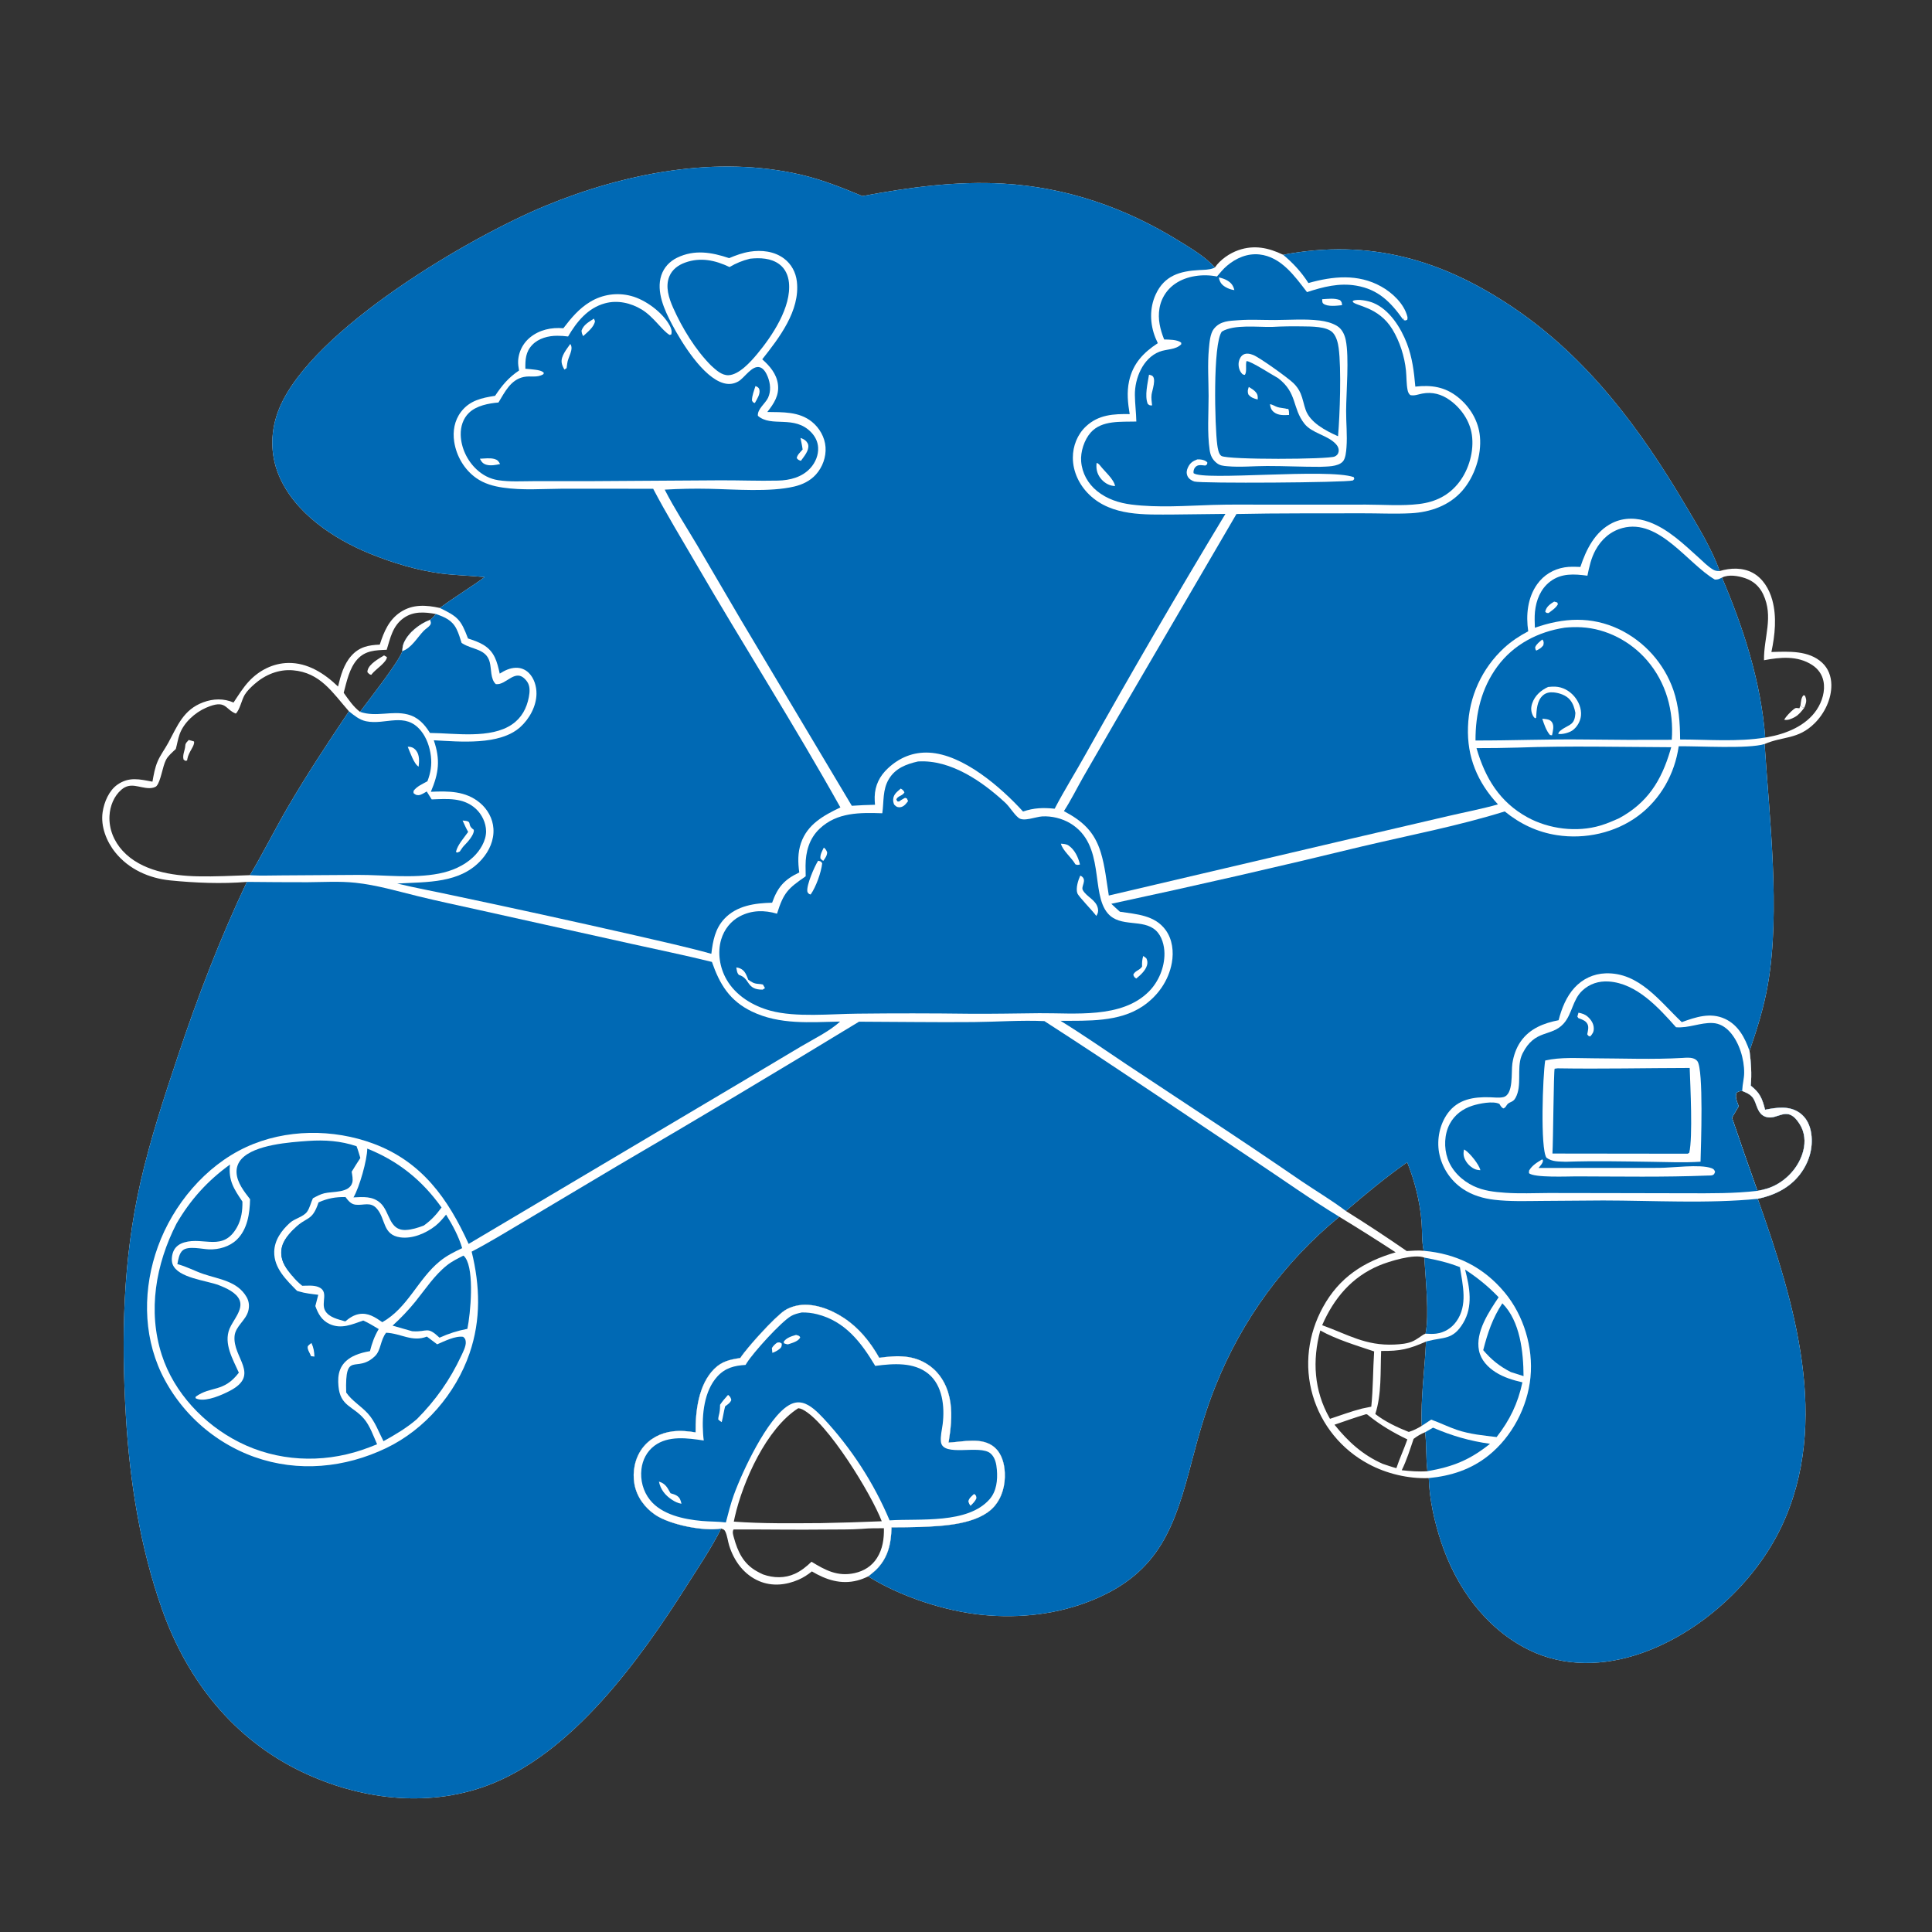 <?xml version="1.0" encoding="utf-8" ?>
<svg xmlns="http://www.w3.org/2000/svg" xmlns:xlink="http://www.w3.org/1999/xlink" width="1024" height="1024">
	<rect width="100%" height="100%" fill="#333333" stroke="none"/>
	<path fill="white" d="M256.858 305.876C249.332 305.073 241.73 304.966 234.217 304.014C221.433 302.394 208.204 298.376 196.266 293.54C176.918 285.704 156.031 271.851 147.741 251.831C142.972 240.313 143.319 227.704 148.094 216.259C165.504 174.535 248.752 125.703 289.156 109.047C331.16 91.732 380.026 82.102 424.933 92.708C436.16 95.359 446.467 99.534 457.066 103.928C481.687 99.308 506.731 95.88 531.841 97.336C565.142 99.267 596.238 109.998 624.528 127.475C631.214 131.605 638.648 135.876 643.904 141.785C646.77 137.593 651.728 134.201 656.456 132.57C664.778 129.699 672.383 131.304 680.09 135.034C726.128 126.292 764.969 137.772 802.848 163.561C841.767 190.059 869.658 227.669 893.302 267.737C899.796 278.743 907.153 290.58 911.468 302.662C917.172 300.95 923.608 300.715 928.982 303.609C934.355 306.504 937.756 312.241 939.336 317.989C941.802 326.955 940.771 336.611 938.881 345.572C947.92 345.332 958.621 344.587 965.795 351.268C969.064 354.313 970.572 358.46 970.653 362.874C970.792 370.436 967.05 378.151 961.722 383.411C952.937 392.083 945.029 390.12 935.279 394.351C937.89 433.752 943.694 483.134 937.042 521.626C934.939 533.797 931.313 545.382 927.292 557.037C928.102 563.217 928.502 569.201 927.94 575.421C932.818 579.196 934.039 582.291 935.533 588.186C941.71 586.968 948.295 585.943 953.823 589.803C957.492 592.366 959.376 596.454 960.004 600.788C961.134 608.583 958.741 616.297 953.987 622.471C948.428 629.689 940.403 633.538 931.651 635.397C951.001 689.794 970.577 753.803 944.14 809.323C929.878 839.277 901.033 865.47 869.685 876.333C850.236 883.073 829.117 883.73 810.362 874.497C787.384 863.187 771.731 841.182 763.836 817.306C760.28 806.553 757.612 794.774 757.28 783.416C746.484 783.842 734.816 781.078 725.336 775.942Q724.009 775.234 722.719 774.461Q721.429 773.688 720.179 772.852Q718.929 772.016 717.722 771.119Q716.515 770.221 715.355 769.265Q714.194 768.309 713.082 767.296Q711.97 766.284 710.91 765.217Q709.85 764.15 708.845 763.032Q707.839 761.914 706.89 760.747Q705.942 759.58 705.052 758.368Q704.162 757.155 703.334 755.9Q702.506 754.645 701.741 753.35Q700.977 752.055 700.277 750.723Q699.578 749.392 698.946 748.027Q698.313 746.663 697.75 745.269Q697.186 743.874 696.693 742.454Q696.199 741.033 695.777 739.59C691.153 723.79 693.29 707.227 701.168 692.855C709.855 677.007 722.747 668.725 739.722 663.757Q724.941 654.099 709.859 644.919Q707.141 647.143 704.495 649.453Q701.849 651.762 699.278 654.154Q696.706 656.546 694.212 659.018Q691.717 661.49 689.302 664.04Q686.887 666.59 684.554 669.215Q682.221 671.841 679.973 674.538Q677.724 677.236 675.562 680.004Q673.4 682.771 671.327 685.606Q669.253 688.441 667.271 691.34Q665.288 694.239 663.399 697.199Q661.509 700.159 659.714 703.178Q657.919 706.197 656.221 709.271Q654.522 712.345 652.922 715.471Q651.322 718.597 649.822 721.773Q648.321 724.948 646.922 728.17Q645.523 731.391 644.227 734.655C639.025 747.51 635.295 760.695 631.801 774.091C622.824 808.509 614.878 833.355 579.242 848.012C560.788 855.602 540.653 857.885 520.859 855.948C500.888 853.994 477.121 846.169 460.154 835.52C458.361 836.402 456.448 837.164 454.511 837.671C445.735 839.969 437.802 837.334 430.314 832.881C428.112 834.637 425.863 836.127 423.273 837.255C416.626 840.151 409.269 840.928 402.441 838.056C394.306 834.635 389.004 827.327 386.461 819.095C385.742 816.767 385.465 813.94 384.434 811.763C383.886 810.607 383.369 810.619 382.233 810.169C377.086 820.498 370.434 830.246 364.271 839.994C339.433 879.288 303.008 930.177 257.404 946.693C225.604 958.209 190.294 953.556 160.19 939.213C123.729 921.843 99.254 890.593 85.956 853.161C74.27 820.27 68.729 784.935 66.7 750.185C64.269 708.542 65.152 667.634 74.427 626.775C79.6 603.98 86.944 581.711 94.35 559.564C104.887 528.056 116.586 497.469 130.855 467.419C117.714 468.552 103.307 467.952 90.169 466.625C78.971 465.493 68.26 460.699 61.113 451.812C56.446 446.011 53.27 437.982 54.396 430.431C55.185 425.137 57.742 419.045 62.201 415.906C68.348 411.578 73.959 413.004 80.804 414.304C81.464 410.618 82.069 406.988 83.558 403.524C85.043 400.073 87.408 396.995 89.197 393.691C94.062 384.709 97.153 376.158 107.694 372.24C113.001 370.267 118.576 370.092 123.777 372.354C126.357 368.498 128.794 364.48 131.972 361.078C137.376 355.295 144.702 351.536 152.714 351.38C163.065 351.178 172 356.955 179.165 363.876C180.544 358.134 182.182 352.126 186.198 347.605C190.389 342.885 195.298 341.886 201.288 341.666C203.494 334.835 206.099 328.452 212.415 324.344C218.862 320.152 225.958 320.65 233.108 322.229C240.815 316.531 249.095 311.561 256.858 305.876ZM745.6 663.083C748.572 662.945 751.632 662.627 754.595 662.947C753.513 658.121 753.85 652.666 753.466 647.715C752.64 637.067 749.837 625.913 745.842 616.029C734.466 623.998 723.845 632.8 713.319 641.838Q729.705 652.087 745.6 663.083ZM460.154 835.52C461.485 834.48 462.847 833.438 464.069 832.27C470.663 825.97 472.337 818.28 472.531 809.542Q480.292 809.549 488.05 809.319C499.828 808.875 518.489 808.038 526.877 798.549C531.212 793.645 532.888 787.02 532.58 780.588C532.346 775.696 530.969 770.457 527.144 767.131C520.652 761.484 510.551 764.181 502.778 764.593C503.876 757.69 504.742 750.526 503.767 743.555C502.694 735.876 499.24 728.663 492.86 723.988C484.626 717.955 475.562 718.337 466.022 719.659C461.198 711.145 455.364 703.895 447.135 698.459C440.151 693.845 430.406 690.102 421.957 692.086C419.835 692.585 417.565 693.423 415.756 694.66C410.468 698.278 396.014 714.13 392.363 719.769C386.956 720.571 382.582 721.511 378.53 725.556C370.189 733.884 368.54 748.032 368.686 759.199C364.648 758.503 360.537 758.148 356.453 758.663C350.096 759.464 344.239 762.475 340.388 767.675C336.448 772.994 335.08 780.165 336.258 786.631C337.475 793.306 341.612 798.97 347.136 802.786C354.892 808.142 373.04 811.769 382.233 810.169C383.369 810.619 383.886 810.607 384.434 811.763C385.465 813.94 385.742 816.767 386.461 819.095C389.004 827.327 394.306 834.635 402.441 838.056C409.269 840.928 416.626 840.151 423.273 837.255C425.863 836.127 428.112 834.637 430.314 832.881C437.802 837.334 445.735 839.969 454.511 837.671C456.448 837.164 458.361 836.402 460.154 835.52ZM917.979 592.399Q924.568 611.842 931.474 631.176C935.168 630.534 938.492 629.587 941.78 627.738C948.495 623.96 953.872 617.409 955.78 609.887C956.992 605.111 956.561 600.157 953.937 595.921C947.122 584.922 942.271 594.276 935.72 591.89C931.898 590.497 931.376 586.591 929.913 583.327C928.592 580.377 926.273 579.404 923.415 578.231C922.028 578.322 921.441 578.321 920.323 579.247C919.454 581.569 920.755 584.122 921.53 586.333L917.979 592.399ZM132.468 463.858C139.534 452.049 145.645 439.63 152.593 427.73C162.721 410.385 173.761 393.683 184.946 377.011C176.218 367.086 169.806 356.47 155.23 355.267C147.634 354.64 140.442 357.65 134.821 362.624C133.027 364.212 130.977 366.154 129.73 368.214C128.036 371.013 127.143 376.185 124.979 378.219C119.064 375.875 119.965 370.458 109.205 375.126C103.378 377.654 97.411 382.997 95.217 389.115C94.312 391.639 93.892 394.387 93.184 396.977C91.419 398.676 89.099 400.562 87.978 402.756C86.056 406.517 85.301 413.894 83.002 416.572C82.244 417.454 80.266 417.734 79.163 417.729C73.763 417.703 69.301 414.318 64.368 418.532C60.367 421.949 58.3 427.257 58.029 432.421C57.665 439.349 60.379 445.909 65.027 450.973C74.795 461.616 91.1 464.166 104.807 464.47C114.047 464.676 123.242 464.16 132.468 463.858ZM755.563 706.881C757.679 697.093 755.506 677.324 754.916 666.56C749.637 664.371 736.133 668.58 730.991 670.738C716.412 676.857 706.982 688.141 700.769 702.384C714.568 707.364 723.74 713.341 739.064 712.644C742.322 712.496 746.293 712.167 749.226 710.695C750.947 709.832 752.519 708.625 754.134 707.58C754.811 707.142 754.625 707.278 755.563 706.881ZM756.571 779.764C755.7 772.941 756.193 765.987 755.339 759.113Q753.693 759.771 752.158 760.657Q750.624 761.544 749.232 762.642C747.338 768.231 745.566 773.949 742.956 779.252C747.443 779.748 752.059 780.114 756.571 779.764ZM746.687 758.961C749.261 758.123 751.269 757.127 753.564 755.711C752.932 740.706 755.165 726.012 755.822 711.067C746.496 715.132 742.258 716.122 732.033 716.03C731.574 726.974 732.353 738.95 728.939 749.451C733.882 753.386 740.819 756.668 746.687 758.961ZM740.115 778.156C741.819 772.975 744.149 768.058 745.933 762.914C738.569 759.392 731.482 755.232 725.138 750.071C724.552 749.594 724.821 749.749 724.093 749.541C718.443 751.239 712.883 753.197 707.309 755.128C714.531 764.11 722.235 771.164 732.856 775.862C735.262 776.656 737.663 777.514 740.115 778.156ZM204.956 344.398C199.024 344.649 193.669 344.721 189.385 349.468C185.162 354.148 183.755 361.245 182.167 367.192C184.721 370.768 187.269 374.618 190.82 377.293C195.391 371.069 211.433 350.773 213.251 345.095C213.303 343.575 213.439 342.18 214.052 340.767C216.456 335.227 222.417 330.642 227.975 328.529C229.216 327.705 230.041 326.551 230.997 325.421C225.004 324.381 219.155 323.857 213.895 327.609C208.094 331.748 206.918 338.079 204.956 344.398ZM721.87 746.582L726.81 745.562C727.8 735.839 727.681 726.034 728.319 716.282C718.88 713.095 708.513 710.027 699.778 705.192C695.469 721.101 696.451 737.015 704.683 751.584L704.926 752.005C710.514 750.169 716.176 748.04 721.87 746.582ZM935.597 390.907Q936.237 390.817 936.874 390.704C946.64 388.964 957.183 384.757 962.889 376.189C965.778 371.85 967.539 366.154 966.452 360.948C965.702 357.359 963.57 354.461 960.516 352.47C952.744 347.4 943.57 348.314 934.957 349.941C934.776 337.745 940.178 326.992 934.524 314.987C932.559 310.815 929.318 307.924 924.954 306.446C921.311 305.212 916.217 304.327 912.691 306.127C924.111 332.899 933.423 361.695 935.597 390.907Z"/>
	<path fill="#0069B4" d="M130.855 467.419Q146.942 467.599 163.03 467.594C171.448 467.53 179.986 466.991 188.367 467.878C199.671 469.075 210.646 472.347 221.652 475.038C232.104 477.595 242.659 479.816 253.164 482.151L334.734 500.265C348.926 503.425 363.227 506.332 377.334 509.839C381.48 521.778 386.764 530.457 398.492 536.114C413.276 543.246 429.41 541.768 445.289 541.451C439.542 546.696 431.126 550.751 424.436 554.72L391.911 574.114L248.386 659.304C237.49 635.324 223.613 615.771 198.04 606.205C176.614 598.19 151.35 598.322 130.469 607.976C108.817 617.986 91.768 638.488 83.707 660.706C75.836 682.399 75.583 706.78 85.528 727.831Q85.991 728.79 86.477 729.737Q86.962 730.684 87.471 731.62Q87.98 732.555 88.511 733.478Q89.042 734.4 89.596 735.31Q90.149 736.219 90.724 737.115Q91.3 738.01 91.897 738.892Q92.494 739.773 93.112 740.64Q93.73 741.507 94.369 742.358Q95.008 743.21 95.668 744.045Q96.328 744.881 97.007 745.7Q97.687 746.52 98.386 747.322Q99.086 748.125 99.804 748.91Q100.523 749.696 101.261 750.463Q101.998 751.231 102.754 751.981Q103.51 752.73 104.284 753.461Q105.058 754.192 105.85 754.904Q106.641 755.616 107.45 756.309Q108.258 757.001 109.083 757.674Q109.909 758.347 110.75 758.999Q111.591 759.651 112.448 760.283Q113.305 760.915 114.177 761.526Q115.049 762.136 115.935 762.726Q116.822 763.315 117.722 763.883Q118.623 764.451 119.537 764.997Q120.451 765.542 121.378 766.065Q122.305 766.589 123.245 767.089Q124.184 767.59 125.136 768.068Q126.087 768.545 127.05 769Q128.013 769.454 128.986 769.885Q129.96 770.316 130.943 770.723Q131.927 771.13 132.92 771.513Q133.914 771.896 134.916 772.255C158.015 780.443 182.834 778.02 204.754 767.487C225.195 757.665 241.533 738.665 248.878 717.274C254.996 699.457 254.439 681.493 249.984 663.402C259.512 658.429 268.674 652.778 277.922 647.309L326.92 618.123Q391.458 580.4 455.303 541.513C475.564 541.563 495.856 541.904 516.113 541.714C528.505 541.598 541.194 540.646 553.549 541.205C590.922 565.252 627.676 590.409 664.681 615.028C679.661 624.995 694.5 635.57 709.859 644.919Q707.141 647.143 704.495 649.453Q701.849 651.762 699.278 654.154Q696.706 656.546 694.212 659.018Q691.717 661.49 689.302 664.04Q686.887 666.59 684.554 669.215Q682.221 671.841 679.973 674.538Q677.724 677.236 675.562 680.004Q673.4 682.771 671.327 685.606Q669.253 688.441 667.271 691.34Q665.288 694.239 663.399 697.199Q661.509 700.159 659.714 703.178Q657.919 706.197 656.221 709.271Q654.522 712.345 652.922 715.471Q651.322 718.597 649.822 721.773Q648.321 724.948 646.922 728.17Q645.523 731.391 644.227 734.655C639.025 747.51 635.295 760.695 631.801 774.091C622.824 808.509 614.878 833.355 579.242 848.012C560.788 855.602 540.653 857.885 520.859 855.948C500.888 853.994 477.121 846.169 460.154 835.52C458.361 836.402 456.448 837.164 454.511 837.671C445.735 839.969 437.802 837.334 430.314 832.881C428.112 834.637 425.863 836.127 423.273 837.255C416.626 840.151 409.269 840.928 402.441 838.056C394.306 834.635 389.004 827.327 386.461 819.095C385.742 816.767 385.465 813.94 384.434 811.763C383.886 810.607 383.369 810.619 382.233 810.169C377.086 820.498 370.434 830.246 364.271 839.994C339.433 879.288 303.008 930.177 257.404 946.693C225.604 958.209 190.294 953.556 160.19 939.213C123.729 921.843 99.254 890.593 85.956 853.161C74.27 820.27 68.729 784.935 66.7 750.185C64.269 708.542 65.152 667.634 74.427 626.775C79.6 603.98 86.944 581.711 94.35 559.564C104.887 528.056 116.586 497.469 130.855 467.419ZM368.686 759.199C364.648 758.503 360.537 758.148 356.453 758.663C350.096 759.464 344.239 762.475 340.388 767.675C336.448 772.994 335.08 780.165 336.258 786.631C337.475 793.306 341.612 798.97 347.136 802.786C354.892 808.142 373.04 811.769 382.233 810.169C383.369 810.619 383.886 810.607 384.434 811.763C385.465 813.94 385.742 816.767 386.461 819.095C389.004 827.327 394.306 834.635 402.441 838.056C409.269 840.928 416.626 840.151 423.273 837.255C425.863 836.127 428.112 834.637 430.314 832.881C437.802 837.334 445.735 839.969 454.511 837.671C456.448 837.164 458.361 836.402 460.154 835.52C461.485 834.48 462.847 833.438 464.069 832.27C470.663 825.97 472.337 818.28 472.531 809.542Q480.292 809.549 488.05 809.319C499.828 808.875 518.489 808.038 526.877 798.549C531.212 793.645 532.888 787.02 532.58 780.588C532.346 775.696 530.969 770.457 527.144 767.131C520.652 761.484 510.551 764.181 502.778 764.593C503.876 757.69 504.742 750.526 503.767 743.555C502.694 735.876 499.24 728.663 492.86 723.988C484.626 717.955 475.562 718.337 466.022 719.659C461.198 711.145 455.364 703.895 447.135 698.459C440.151 693.845 430.406 690.102 421.957 692.086C419.835 692.585 417.565 693.423 415.756 694.66C410.468 698.278 396.014 714.13 392.363 719.769C386.956 720.571 382.582 721.511 378.53 725.556C370.189 733.884 368.54 748.032 368.686 759.199Z"/>
	<path fill="white" d="M392.363 719.769C396.014 714.13 410.468 698.278 415.756 694.66C417.565 693.423 419.835 692.585 421.957 692.086C430.406 690.102 440.151 693.845 447.135 698.459C455.364 703.895 461.198 711.145 466.022 719.659C475.562 718.337 484.626 717.955 492.86 723.988C499.24 728.663 502.694 735.876 503.767 743.555C504.742 750.526 503.876 757.69 502.778 764.593C510.551 764.181 520.652 761.484 527.144 767.131C530.969 770.457 532.346 775.696 532.58 780.588C532.888 787.02 531.212 793.645 526.877 798.549C518.489 808.038 499.828 808.875 488.05 809.319Q480.292 809.549 472.531 809.542C472.337 818.28 470.663 825.97 464.069 832.27C462.847 833.438 461.485 834.48 460.154 835.52C458.361 836.402 456.448 837.164 454.511 837.671C445.735 839.969 437.802 837.334 430.314 832.881C428.112 834.637 425.863 836.127 423.273 837.255C416.626 840.151 409.269 840.928 402.441 838.056C394.306 834.635 389.004 827.327 386.461 819.095C385.742 816.767 385.465 813.94 384.434 811.763C383.886 810.607 383.369 810.619 382.233 810.169C373.04 811.769 354.892 808.142 347.136 802.786C341.612 798.97 337.475 793.306 336.258 786.631C335.08 780.165 336.448 772.994 340.388 767.675C344.239 762.475 350.096 759.464 356.453 758.663C360.537 758.148 364.648 758.503 368.686 759.199C368.54 748.032 370.189 733.884 378.53 725.556C382.582 721.511 386.956 720.571 392.363 719.769ZM388.933 806.49C404.148 807.623 419.787 807.358 435.05 807.282Q451.2 806.983 467.338 806.297C462.089 792.338 438.488 753.548 425.236 746.989C424.562 746.655 423.844 746.463 423.097 746.391C406.25 757.069 393.721 785.174 389.451 804.045Q389.176 805.264 388.933 806.49ZM404.434 834.482C409.961 836.43 415.962 836.595 421.367 834.106C424.628 832.605 427.555 830.242 430.119 827.747C437.447 832.276 444.021 835.756 452.963 833.776C457.896 832.684 462.062 830.098 464.801 825.795C467.857 820.995 468.597 815.569 468.494 809.997C464.756 810.023 460.989 809.957 457.264 810.294L456.744 810.335C450.649 810.776 444.439 810.617 438.323 810.695C421.801 810.907 405.316 810.57 388.8 810.657C388.037 811.962 388.553 813.413 388.941 814.84C391.001 822.415 393.972 828.809 401.137 832.808C402.219 833.411 403.303 833.979 404.434 834.482Z"/>
	<path fill="#0069B4" d="M424.951 695.637C427.737 695.585 430.337 695.881 433.035 696.554C447.915 700.265 456.434 711.476 463.899 723.961C464.03 723.942 464.161 723.92 464.293 723.903C473.489 722.696 484.393 721.874 492.047 728.127C499.638 734.328 500.756 745.643 499.647 754.756C499.284 757.731 498.344 761.272 498.718 764.247C499.758 772.514 519.255 765.472 524.976 770.33C527.467 772.446 528.116 775.937 528.369 779.032C528.816 784.487 528.213 790.416 524.457 794.677C512.852 807.842 487.517 804.78 471.508 805.825Q469.926 802.083 468.182 798.413Q466.437 794.744 464.533 791.155Q462.629 787.566 460.569 784.063Q458.509 780.561 456.297 777.153Q454.085 773.745 451.726 770.437Q449.367 767.129 446.865 763.928Q444.362 760.727 441.722 757.639Q439.082 754.551 436.308 751.582C433.405 748.532 429.585 744.603 425.409 743.553C422.681 742.866 420.275 743.493 417.906 744.928C406.688 751.726 393.545 779.658 388.944 792.363C387.226 797.108 386.01 802.049 384.728 806.927C380.529 806.393 376.187 806.519 371.954 806.133C362.464 805.27 350.762 802.833 344.507 795C340.832 790.397 339.303 784.457 339.985 778.631C340.554 773.778 342.872 769.28 346.809 766.315C354.21 760.74 364.476 762.214 373.01 763.503Q372.764 761.703 372.657 759.889C371.968 749.899 373.142 737.347 380.18 729.598C384.344 725.013 389.236 723.779 395.154 723.44L395.878 722.284C399.448 716.641 413.783 700.835 419.225 697.562C420.981 696.505 422.977 696.086 424.951 695.637Z"/>
	<path fill="white" d="M349.24 785.283C352.724 786.263 353.739 788.54 355.392 791.448C356.474 791.779 357.714 792.1 358.676 792.71C360.42 793.815 360.74 795.145 361.199 797.017C359.287 796.72 357.677 795.924 356.072 794.852C352.5 792.465 350.132 789.494 349.24 785.283Z"/>
	<path fill="white" d="M385.876 739.327C386.998 740.137 387.308 740.771 387.606 742.043C386.979 743.631 385.643 744.408 384.328 745.397C383.613 748.155 383.23 750.988 382.521 753.755C381.753 753.303 381.304 752.946 380.671 752.346C380.725 751.598 380.788 750.897 380.995 750.172C381.477 748.486 381.589 747.022 381.631 745.266L381.644 744.551C382.916 742.664 384.363 741.016 385.876 739.327Z"/>
	<path fill="#0069B4" d="M409.358 717.044C409.614 717.03 410.546 716.964 410.77 717.008C411.81 717.212 411.819 717.724 412.292 718.531L413.082 718.615C411.738 718.372 410.605 718.05 409.245 718.303C409.249 718.451 409.251 718.599 409.259 718.747C409.345 720.421 409.509 722.724 408.763 724.266C408.418 724.977 408.415 724.744 407.513 724.949C406.56 724.337 406.14 724.312 405.708 723.229C406.567 723.299 407.249 723.234 408.095 723.077L408.783 722.016C408.423 720.11 407.063 719.527 405.559 718.447C405.506 716.861 406.338 715.141 407.386 713.944C408.08 713.151 407.7 713.351 408.71 713.301L409.112 714.481L409.358 717.044Z"/>
	<path fill="white" d="M421.892 707.541C421.938 707.548 421.985 707.548 422.029 707.562C423.073 707.889 423.625 707.809 424.128 708.814C424.067 708.949 424.025 709.093 423.946 709.218C422.781 711.073 419.594 711.893 417.617 712.54C416.881 712.487 416.261 712.231 415.565 712L415.358 711.186C416.759 709.053 419.565 708.205 421.892 707.541Z"/>
	<path fill="white" d="M409.112 714.481C409.987 713.165 410.638 712.511 411.932 711.604C413.299 711.45 413.27 711.347 414.357 712.163C414.363 713.364 414.283 714.033 413.303 714.859C412.24 715.754 410.69 716.639 409.358 717.044L409.112 714.481Z"/>
	<path fill="white" d="M516.305 791.806C517.392 792.663 517.329 792.618 517.547 793.992C516.953 795.706 515.648 796.827 514.416 798.103C513.769 797.3 513.522 796.726 513.249 795.733C513.612 793.981 515.053 792.976 516.305 791.806Z"/>
	<path fill="#0069B4" d="M256.858 305.876C249.332 305.073 241.73 304.966 234.217 304.014C221.433 302.394 208.204 298.376 196.266 293.54C176.918 285.704 156.031 271.851 147.741 251.831C142.972 240.313 143.319 227.704 148.094 216.259C165.504 174.535 248.752 125.703 289.156 109.047C331.16 91.732 380.026 82.102 424.933 92.708C436.16 95.359 446.467 99.534 457.066 103.928C481.687 99.308 506.731 95.88 531.841 97.336C565.142 99.267 596.238 109.998 624.528 127.475C631.214 131.605 638.648 135.876 643.904 141.785C643.67 141.893 643.439 142.01 643.201 142.11C640.973 143.043 637.954 143.008 635.572 143.137C625.422 143.69 617.139 146.018 612.532 156.089C609.201 163.369 609.457 171.652 612.381 179.002Q612.975 180.467 613.667 181.889C605.997 186.89 600.455 192.742 598.451 201.965C597.157 207.914 597.765 213.549 598.754 219.481C590.16 219.34 582.252 219.767 575.592 225.99C571.025 230.257 568.622 236.399 568.634 242.61C568.648 250.038 572.053 257.069 577.338 262.184C589.27 273.73 606.777 272.731 622.151 272.701L649.489 272.387Q611.406 335.428 575.433 399.695C570.063 409.385 564.107 418.806 558.998 428.629C552.905 428.016 548.096 428.145 542.237 430.124C530.519 417.296 510.51 399.824 492.415 398.917C484.032 398.497 476.71 401.53 470.644 407.191C466.225 411.316 463.751 416.263 463.595 422.344C463.559 423.745 463.657 425.145 463.766 426.54Q457.616 426.668 451.479 427.084L392.703 328.546L369.572 289.059C363.802 279.321 357.457 269.594 352.31 259.524Q364.089 258.811 375.887 259.07C389.432 259.347 408.014 260.914 420.89 257.889C425.3 256.853 429.393 254.906 432.46 251.496C435.966 247.599 437.925 242.203 437.548 236.956C437.173 231.732 434.338 226.774 430.278 223.516C423.502 218.078 414.884 218.492 406.697 218.357C410.179 213.904 413.145 209.495 412.299 203.521C411.528 198.075 407.982 193.949 404.004 190.447C412.966 179.076 424.138 164.711 422.359 149.219C421.802 144.362 419.478 139.989 415.548 137.035C410.391 133.161 403.64 132.397 397.421 133.39C393.592 134.002 390.019 135.317 386.459 136.814C377.142 133.688 368.121 132.125 358.883 136.587C354.909 138.507 351.891 141.75 350.5 145.963C347.67 154.538 352.193 164.393 356.173 171.9C361.323 181.613 372.632 200.094 383.599 203.106C386.341 203.859 388.89 203.555 391.358 202.141C394.631 200.265 398.623 193.401 402.776 194.676C404.889 195.325 406.176 197.82 406.933 199.716C408.339 203.239 408.717 207.305 407.088 210.827C405.7 213.827 401.329 216.855 401.695 220.381C408.882 226.763 420.944 219.686 430.011 229.2C432.109 231.401 433.445 234.128 433.622 237.185C433.853 241.201 432.19 245.165 429.513 248.109C425.091 252.974 418.656 254.576 412.309 254.727C402.089 254.97 391.81 254.527 381.579 254.576L312.968 255.018L282.992 255.022C276.763 255.031 270.277 255.463 264.104 254.519C259.673 253.842 255.876 251.842 252.6 248.799C247.611 244.164 244.355 237.317 244.194 230.48C244.092 226.14 245.412 221.83 248.601 218.779C252.55 215 258.9 213.786 264.193 213.335C267.576 207.81 270.608 201.287 277.564 199.808C281.233 199.027 284.582 200.419 287.968 198.344L288.284 197.705C287.382 196.478 285.203 196.171 283.777 195.97C282.019 195.72 280.227 195.591 278.456 195.446C278.39 190.644 278.561 186.5 282.114 182.793C285.478 179.282 290.657 177.936 295.39 177.964Q298.257 177.961 301.098 178.344C305.638 170.557 311.534 163.255 320.638 160.763C327.273 158.946 334.291 160.529 340.091 164.03C346.433 167.857 350.945 175.229 354.914 177.528L355.78 177.287C356.271 175.637 355.768 174.021 354.968 172.54C351.2 165.567 342.112 158.844 334.501 156.864Q333.822 156.683 333.135 156.536Q332.448 156.389 331.754 156.276Q331.061 156.164 330.362 156.087Q329.664 156.01 328.963 155.968Q328.261 155.926 327.559 155.92Q326.856 155.913 326.154 155.942Q325.452 155.971 324.752 156.035Q324.052 156.099 323.357 156.198Q322.661 156.298 321.971 156.432Q321.282 156.566 320.6 156.735Q319.918 156.904 319.245 157.106Q318.572 157.309 317.91 157.546Q317.249 157.782 316.6 158.052Q315.951 158.321 315.316 158.623Q314.682 158.925 314.063 159.258Q313.445 159.592 312.844 159.956C306.958 163.463 302.686 168.602 298.588 173.981C292.261 173.421 285.9 174.772 280.895 178.887Q280.55 179.171 280.221 179.472Q279.891 179.773 279.578 180.091Q279.264 180.409 278.967 180.742Q278.671 181.076 278.392 181.424Q278.112 181.772 277.852 182.135Q277.591 182.497 277.349 182.872Q277.107 183.248 276.885 183.635Q276.663 184.022 276.461 184.42Q276.26 184.819 276.079 185.227Q275.898 185.635 275.738 186.052Q275.578 186.469 275.44 186.893Q275.302 187.318 275.186 187.749Q275.071 188.18 274.977 188.617Q274.884 189.053 274.813 189.494Q274.742 189.935 274.694 190.378Q274.646 190.822 274.621 191.268C274.537 192.999 274.801 194.672 275.117 196.367C269.497 200.154 266.126 204.196 262.41 209.787C255.312 210.909 248.967 212.214 244.333 218.308C240.848 222.89 239.882 228.561 240.742 234.169C241.909 241.771 246.12 248.948 252.438 253.394C256.638 256.349 261.549 257.709 266.566 258.441C277.019 259.968 287.492 259.098 297.997 259.027L346.195 259.051C353.095 272.232 360.912 285.005 368.386 297.876C393.678 341.435 420.867 384.002 445.427 427.955C436.518 432.205 427.957 436.858 424.532 446.841C422.768 451.984 422.909 457.118 423.621 462.425C415.695 466.199 412.218 470.13 409.24 478.459C400.153 478.672 390.533 479.953 383.947 486.957C379.015 492.202 377.837 498.689 377.026 505.534C363.534 501.805 349.774 498.802 336.14 495.64Q287.998 484.688 239.687 474.509C229.997 472.405 220.181 470.62 210.546 468.296C226.302 467.353 243.99 468.424 255.384 455.467C259.351 450.955 261.919 445.287 261.529 439.193C261.185 433.832 258.433 428.898 254.335 425.488C246.732 419.163 237.65 419.253 228.358 419.66C232.554 409.823 233.491 402.691 229.913 392.358C243.624 393.081 264.793 395.223 275.739 385.386C280.585 381.031 284.257 374.35 284.346 367.75C284.399 363.836 283.15 359.572 280.351 356.734C278.506 354.863 276.068 353.863 273.44 353.931C270.256 354.013 267.486 355.353 264.862 357.041C263.482 350.753 262.136 345.371 256.226 341.798C253.717 340.28 250.816 339.297 248.041 338.403C244.264 328.317 242.621 326.84 233.108 322.229C240.815 316.531 249.095 311.561 256.858 305.876Z"/>
	<path fill="white" d="M424.268 232.126C424.977 232.373 425.17 232.414 425.89 232.795C427.015 233.389 428.135 234.563 428.375 235.831C428.935 238.801 426.095 241.997 424.495 244.24C423.425 243.907 422.991 243.725 422.298 242.833C422.465 241.149 424.336 239.502 425.412 238.251C425.148 236.199 424.669 234.155 424.268 232.126Z"/>
	<path fill="white" d="M302.256 182.307C304.316 185.088 300.941 189.436 300.652 192.614C300.574 193.468 300.455 194.277 300.308 195.121L299.141 195.876C298.493 194.759 297.866 193.49 297.694 192.19C297.229 188.688 300.424 185.003 302.256 182.307Z"/>
	<path fill="white" d="M314.786 168.878L315.356 170.247C314.786 173.483 311.367 175.999 309.094 178.153C308.526 177.111 308.32 176.438 308.218 175.256C309.358 172.007 312.063 170.703 314.786 168.878Z"/>
	<path fill="white" d="M254.342 243.138C256.747 243.031 259.724 242.619 262.051 243.267C263.754 243.741 264.231 244.438 265.065 245.942C262.894 246.447 260.161 246.943 257.972 246.365C255.982 245.84 255.264 244.847 254.342 243.138Z"/>
	<path fill="white" d="M400.415 204.618C400.679 204.73 400.959 204.808 401.207 204.953C401.878 205.345 402.318 205.773 402.491 206.529C403.042 208.941 401.179 211.561 400.081 213.62C398.908 213.204 399.141 213.24 398.556 212.265C398.571 209.668 399.645 207.081 400.415 204.618Z"/>
	<path fill="#0069B4" d="M935.279 394.351C937.89 433.752 943.694 483.134 937.042 521.626C934.939 533.797 931.313 545.382 927.292 557.037C928.102 563.217 928.502 569.201 927.94 575.421C932.818 579.196 934.039 582.291 935.533 588.186C941.71 586.968 948.295 585.943 953.823 589.803C957.492 592.366 959.376 596.454 960.004 600.788C961.134 608.583 958.741 616.297 953.987 622.471C948.428 629.689 940.403 633.538 931.651 635.397C951.001 689.794 970.577 753.803 944.14 809.323C929.878 839.277 901.033 865.47 869.685 876.333C850.236 883.073 829.117 883.73 810.362 874.497C787.384 863.187 771.731 841.182 763.836 817.306C760.28 806.553 757.612 794.774 757.28 783.416C769.043 782.28 779.657 778.895 788.977 771.421C801.417 761.445 809.633 745.804 811.189 729.954C812.733 714.232 807.61 697.172 797.498 685.035C786.253 671.538 771.993 664.512 754.595 662.947C753.513 658.121 753.85 652.666 753.466 647.715C752.64 637.067 749.837 625.913 745.842 616.029C734.466 623.998 723.845 632.8 713.319 641.838C705.891 636.197 697.625 631.303 689.886 626.067Q664.637 608.744 639.06 591.908L596.997 564.091C585.41 556.332 573.965 548.362 562.084 541.053C576.587 540.977 593.118 541.808 605.693 533.308C613.631 527.941 619.406 519.786 621.107 510.283C622.155 504.426 621.421 497.929 617.868 493.006C612.105 485.022 602.441 484.582 593.56 483.231C592.002 481.888 590.524 480.427 589.018 479.024Q655.582 464.764 721.724 448.665C746.886 442.705 772.864 437.78 797.538 430.075C805.739 436.725 814.736 441.021 825.19 442.646C840.026 444.951 856.106 441.479 868.236 432.45C880.167 423.57 887.652 410.184 889.751 395.541C900.379 395.384 926.585 397.028 935.279 394.351ZM917.979 592.399Q924.568 611.842 931.474 631.176C935.168 630.534 938.492 629.587 941.78 627.738C948.495 623.96 953.872 617.409 955.78 609.887C956.992 605.111 956.561 600.157 953.937 595.921C947.122 584.922 942.271 594.276 935.72 591.89C931.898 590.497 931.376 586.591 929.913 583.327C928.592 580.377 926.273 579.404 923.415 578.231C922.028 578.322 921.441 578.321 920.323 579.247C919.454 581.569 920.755 584.122 921.53 586.333L917.979 592.399Z"/>
	<path fill="white" d="M826.089 540.738C827.677 534.589 830.162 528.277 834.506 523.531C838.808 518.829 844.601 516.109 850.976 515.893C868.82 515.287 879.736 530.778 891.384 541.753C898.812 539.067 906.574 536.435 914.258 540.002C921.35 543.293 924.848 550.038 927.292 557.037C928.102 563.217 928.502 569.201 927.94 575.421C932.818 579.196 934.039 582.291 935.533 588.186C941.71 586.968 948.295 585.943 953.823 589.803C957.492 592.366 959.376 596.454 960.004 600.788C961.134 608.583 958.741 616.297 953.987 622.471C948.428 629.689 940.403 633.538 931.651 635.397C905.7 638.031 876.01 636.299 849.705 636.275L816.724 636.515C808.532 636.586 800.179 636.866 792.03 635.907C786.168 635.217 780.435 633.541 775.487 630.246Q774.869 629.834 774.272 629.392Q773.675 628.95 773.1 628.478Q772.526 628.007 771.976 627.507Q771.427 627.008 770.902 626.481Q770.378 625.955 769.881 625.403Q769.383 624.851 768.914 624.275Q768.445 623.699 768.005 623.1Q767.566 622.501 767.156 621.881Q766.747 621.261 766.37 620.621Q765.992 619.982 765.646 619.324Q765.301 618.666 764.989 617.992Q764.677 617.318 764.399 616.629Q764.121 615.94 763.878 615.238Q763.635 614.536 763.427 613.822Q763.219 613.109 763.047 612.386Q762.876 611.663 762.74 610.933C761.48 603.809 763.067 595.889 767.358 590.019C772.782 582.599 781.034 581.312 789.612 581.57C791.803 581.636 794.586 581.999 796.723 581.515C802.367 580.237 800.883 568.285 801.582 563.683C802.212 559.537 803.597 555.457 806.006 551.998C810.755 545.178 818.259 542.231 826.089 540.738ZM917.979 592.399Q924.568 611.842 931.474 631.176C935.168 630.534 938.492 629.587 941.78 627.738C948.495 623.96 953.872 617.409 955.78 609.887C956.992 605.111 956.561 600.157 953.937 595.921C947.122 584.922 942.271 594.276 935.72 591.89C931.898 590.497 931.376 586.591 929.913 583.327C928.592 580.377 926.273 579.404 923.415 578.231C922.028 578.322 921.441 578.321 920.323 579.247C919.454 581.569 920.755 584.122 921.53 586.333L917.979 592.399Z"/>
	<path fill="#0069B4" d="M931.474 631.176C919.152 632.617 906.652 632.481 894.269 632.456L855.479 632.374L820.778 632.319C813.128 632.354 805.343 632.725 797.715 632.18C792.022 631.774 786.395 631.156 781.166 628.714C774.961 625.816 769.534 620.629 767.27 614.076C765.263 608.267 765.491 601.176 768.39 595.702C770.949 590.871 775.285 587.673 780.439 586.028C783.931 584.914 791.406 583.381 794.729 585.111C795.354 586.156 795.699 586.843 796.767 587.493C798.51 586.991 798.186 585.301 800.19 584.39C801.712 583.698 802.455 583.369 803.274 581.867C806.855 575.302 803.81 566.679 806.426 559.64Q806.693 558.923 807.04 558.242C813.568 545.383 822.173 549.691 828.639 542.653C833.299 537.58 833.451 529.927 838.626 525.075C842.533 521.411 847.376 519.873 852.69 520.221C867.5 521.193 879.149 534.162 888.334 544.462C895.151 545.002 901.136 541.94 907.698 542.221C911.404 542.38 914.488 544.272 916.917 546.986C921.856 552.506 924.522 561.348 924.441 568.68C924.408 571.659 923.57 574.612 923.44 577.585L923.415 578.231C922.028 578.322 921.441 578.321 920.323 579.247C919.454 581.569 920.755 584.122 921.53 586.333L917.979 592.399Q924.568 611.842 931.474 631.176Z"/>
	<path fill="white" d="M891.78 560.722C892.766 560.653 893.758 560.581 894.747 560.593C896.48 560.613 898.502 560.956 899.634 562.431C903.023 566.843 901.534 607.693 901.319 615.723C892.729 616.308 884.051 615.914 875.449 615.785C860.286 615.558 845.032 615.235 829.875 615.755C826.272 615.58 822.638 615.853 819.635 613.591C816.331 608.577 817.693 570.317 818.984 562.093C827.198 560.198 836.037 560.889 844.42 560.916C860.112 560.966 876.113 561.632 891.78 560.722Z"/>
	<path fill="#0069B4" d="M825.554 566.235C848.856 566.619 872.261 566.08 895.573 566.038C895.911 575.688 897.277 602.562 895.345 610.988L894.524 611.49L822.826 611.402C823.227 605.248 823.457 567.582 823.995 566.44L825.554 566.235Z"/>
	<path fill="white" d="M817.431 614.461L817.834 615.1C817.68 616.648 816.394 617.86 815.46 619.04L879.308 619C886.381 618.981 900.947 616.94 907.049 619.132C908.26 619.567 908.559 619.922 909.031 621.079C908.939 621.322 908.677 622.067 908.526 622.25C907.693 623.259 906.327 622.992 905.125 623.062C882.001 623.983 858.695 623.559 835.55 623.507C831.267 623.498 812.927 624.336 810.374 621.771L810.443 620.449C812.005 617.685 814.778 616.039 817.431 614.461Z"/>
	<path fill="white" d="M836.619 536.745C838.557 537.138 840.074 537.574 841.573 538.923C843.336 540.512 844.661 542.517 844.732 544.955C844.79 546.938 844.108 547.942 842.82 549.367C841.571 548.881 842.091 549.269 841.267 548.192C841.57 546.625 842.168 544.526 841.494 543.014C840.642 541.104 839.019 540.568 837.217 539.858C836.271 539.486 836.718 539.818 836.038 538.816L836.619 536.745Z"/>
	<path fill="white" d="M775.979 609.267C776.126 609.339 776.28 609.398 776.42 609.484C778.985 611.058 784.014 617.28 784.631 620.231C783.843 620.159 783.656 620.162 782.899 620.017C780.712 619.6 778.393 617.622 777.207 615.8C775.77 613.592 775.39 611.813 775.979 609.267Z"/>
	<path fill="#0069B4" d="M680.09 135.034C726.128 126.292 764.969 137.772 802.848 163.561C841.767 190.059 869.658 227.669 893.302 267.737C899.796 278.743 907.153 290.58 911.468 302.662C910.161 302.679 909.169 302.608 908.031 301.939C905.181 300.262 902.653 297.624 900.2 295.417C892.368 288.367 884.213 280.461 874.179 276.73C867.835 274.371 860.79 274.124 854.611 277.163C845.389 281.7 840.699 291.229 837.631 300.5C834.861 300.384 831.985 300.258 829.241 300.711C823.313 301.691 818.211 304.759 814.72 309.673C809.611 316.865 808.725 326.081 809.992 334.591C805.291 337.086 801.134 339.812 797.198 343.418Q796.112 344.418 795.076 345.471Q794.041 346.524 793.059 347.627Q792.077 348.73 791.152 349.881Q790.226 351.032 789.359 352.227Q788.491 353.422 787.684 354.659Q786.878 355.896 786.133 357.171Q785.389 358.446 784.709 359.757Q784.029 361.068 783.414 362.411Q782.8 363.754 782.254 365.126Q781.707 366.498 781.23 367.895Q780.752 369.293 780.344 370.712Q779.937 372.131 779.6 373.569Q779.264 375.007 778.999 376.46Q778.734 377.913 778.542 379.377Q778.35 380.841 778.231 382.313Q778.112 383.785 778.066 385.261C777.472 401.299 783.144 414.691 793.947 426.33C785.459 428.75 776.6 430.426 767.998 432.429L716.903 444.337L587.694 474.649C586.445 467.054 585.722 459.305 583.473 451.917C580.099 440.834 573.879 435.219 563.895 429.908C567.675 424.073 570.718 417.857 574.151 411.82L592.545 379.982L655.345 272.439C677.476 271.951 699.71 272.147 721.852 272.059C730.477 272.025 739.238 272.492 747.843 272.031C758.114 271.481 768.112 268.01 775.031 260.11C781.549 252.669 785.302 241.338 784.407 231.472C783.649 223.119 779.192 215.683 772.707 210.487C765.827 204.975 758.605 203.967 750.151 204.912C749.474 197.092 748.546 189.506 745.719 182.125C742.511 173.753 736.513 164.116 727.876 160.543C725.213 159.441 719.713 158.288 717.109 159.438L716.963 159.932C718.389 162.219 730.614 162.448 737.963 174.502C741.904 180.966 744.457 188.982 745.202 196.506C745.533 199.848 745.392 203.48 746.055 206.756C746.276 207.848 746.621 208.606 747.436 209.389C749.615 209.933 751.688 209.006 753.835 208.601C759.153 207.597 763.971 208.9 768.352 212.027C774.426 216.363 779.063 223.051 780.127 230.488C781.35 239.038 778.604 248.794 773.349 255.607C767.938 262.62 760.826 266.073 752.127 267.134C743.017 268.244 733.193 267.468 723.999 267.455L672.567 267.479C662.607 267.494 652.592 267.307 642.638 267.625C628.512 268.077 613.787 269.188 599.721 267.428C593.086 266.598 586.707 264.513 581.452 260.258C576.608 256.337 573.532 250.81 573.035 244.562C572.63 239.48 574.656 233.146 578.081 229.269C583.989 222.584 594.228 223.673 602.285 223.422C602.193 218.742 601.565 214.066 601.511 209.395C601.407 200.485 605.778 189.835 614.522 186.417C618.308 184.938 623.171 185.501 626.108 182.441L626.045 181.595C623.83 179.923 619.723 180.015 617.019 179.927C614.912 174.626 613.558 169.123 614.55 163.39Q614.632 162.901 614.739 162.417Q614.846 161.932 614.977 161.454Q615.108 160.976 615.263 160.505Q615.418 160.033 615.596 159.571Q615.774 159.108 615.976 158.655Q616.177 158.202 616.401 157.759Q616.625 157.317 616.871 156.886Q617.117 156.455 617.384 156.037Q617.651 155.62 617.939 155.216Q618.227 154.812 618.535 154.423Q618.842 154.034 619.169 153.661Q619.496 153.288 619.842 152.932Q620.187 152.576 620.55 152.238Q620.912 151.9 621.292 151.581Q621.671 151.261 622.066 150.961Q622.461 150.661 622.87 150.381C629.018 146.119 637.783 145.076 645.018 146.545C646.682 144.579 648.337 142.549 650.304 140.875C655.102 136.79 661.149 134.169 667.539 134.867C679.052 136.124 686.252 146.403 692.74 154.831C701.317 152.024 709.77 149.839 718.84 151.395C730.561 153.406 737.039 160.053 743.672 169.343L744.218 168.605L743.926 169.639C744.982 169.927 744.925 169.947 745.892 169.441C746.042 168.82 746.071 168.341 745.908 167.716C744.14 160.93 737.951 155.14 732.049 151.848C719.8 145.015 706.471 146.361 693.488 150.021C689.709 144.12 685.444 139.529 680.09 135.034Z"/>
	<path fill="white" d="M656.485 169.712C662.818 169.245 669.461 169.65 675.832 169.617C683.553 169.577 691.83 168.939 699.476 169.887C702.585 170.272 705.833 171.085 708.548 172.686C711.249 174.278 712.664 177.267 713.277 180.249C715.148 189.347 713.535 207.676 713.476 217.732C713.439 224.117 714.155 230.774 713.664 237.113C713.497 239.26 713.217 243.002 711.713 244.629C709.071 247.485 703.151 247.236 699.598 247.423C690.236 247.461 680.871 246.973 671.508 246.99C664.539 247.002 657.31 247.73 650.383 247.102C648.352 246.918 646.632 246.772 644.97 245.485C642.61 243.657 641.565 241.464 641.142 238.55C639.8 229.315 640.598 219.198 640.583 209.862C640.57 201.637 639.971 193.165 640.73 184.973C641.026 181.778 641.357 176.813 643.39 174.275C646.782 170.041 651.525 170.073 656.485 169.712Z"/>
	<path fill="#0069B4" d="M674.167 173.271C679.537 172.966 685.015 172.895 690.394 172.992C694.784 173.071 703.395 172.864 706.526 176.438C708.376 178.551 709.15 181.737 709.517 184.446C710.985 195.307 710.178 219.97 709.187 231.202C709.03 231.136 708.871 231.075 708.716 231.005C702.547 228.238 694.432 223.984 692.042 217.275C691.018 214.4 690.546 211.353 689.353 208.524Q688.7 207.014 687.765 205.661Q686.83 204.308 685.649 203.163C682.769 200.326 667.757 189.572 664.245 188.15C662.612 187.489 660.552 187.022 658.931 187.996C657.63 188.779 656.839 190.388 656.58 191.842C656.247 193.708 656.691 196.043 657.874 197.549C658.588 198.459 658.62 198.518 659.798 198.703C660.999 196.999 660.05 193.577 660.659 191.391C662.812 191.238 674.566 198.917 677.42 200.423C687.732 208.319 684.782 216.155 691.36 224.559C695.368 229.679 703.564 230.568 708.029 235.327C709.086 236.454 709.777 237.902 709.472 239.495C709.24 240.708 708.519 241.448 707.424 241.957C704.083 243.51 651.043 243.772 647.393 241.672C645.85 240.785 645.399 237.396 645.181 235.832C643.867 226.365 642.734 182.175 647.612 175.731C654.224 171.805 666.465 173.446 674.167 173.271Z"/>
	<path fill="white" d="M673.101 214.214C674.54 214.416 675.663 215.291 677.032 215.743C678.377 216.186 679.886 216.227 681.268 216.516C681.585 216.582 681.888 216.722 682.21 216.756C682.378 216.774 682.542 216.698 682.707 216.669C683.312 217.299 683.168 219.032 683.235 219.933C680.553 220.092 677.527 220.25 675.279 218.499C673.748 217.306 673.375 216.074 673.101 214.214Z"/>
	<path fill="white" d="M661.878 205.106C663.226 205.899 664.612 206.678 665.626 207.897C666.642 209.12 666.71 210.215 666.603 211.733C664.591 211.245 662.911 210.703 661.628 209.001C661.128 207.387 661.357 206.626 661.878 205.106Z"/>
	<path fill="white" d="M634.608 243.483C635.091 243.479 635.439 243.462 635.904 243.498C637.329 243.606 638.994 243.991 639.924 245.131L639.786 246.095L638.854 246.758Q638.087 246.662 637.318 246.59C635.852 246.467 634.693 246.43 633.585 247.552C632.78 248.369 632.455 249.692 632.604 250.78C637.764 255.01 703.749 248.046 717.527 252.896L717.796 253.891L717.098 254.647C712.919 255.814 636.795 256.314 633.062 255.219C631.59 254.788 629.97 253.72 629.358 252.246C628.721 250.709 628.916 249.269 629.606 247.808C630.764 245.358 632.131 244.422 634.608 243.483Z"/>
	<path fill="white" d="M581.241 245.308C582.174 245.715 582.614 246.119 583.213 246.906C585.491 249.893 590.441 254.031 591 257.619C590.715 257.594 590.43 257.573 590.146 257.542C587.391 257.243 584.897 255.573 583.243 253.394C581.413 250.983 580.832 248.265 581.241 245.308Z"/>
	<path fill="white" d="M608.997 198.591C609.403 198.698 610.189 198.882 610.542 199.077C613.084 200.481 610.682 206.837 610.363 209.122C610.106 210.965 610.442 213.043 610.627 214.89C609.322 214.879 609.325 214.915 608.337 214.073C606.57 209.779 608.314 203.103 608.997 198.591Z"/>
	<path fill="white" d="M700.776 158.589C703.924 158.419 707.253 157.881 710.235 159.076C711.229 160.179 711.191 160.254 711.313 161.746C708.618 162.022 703.534 162.725 701.339 160.888C700.69 160.344 700.856 159.379 700.776 158.589Z"/>
	<path fill="white" d="M645.993 147.043C647.571 147.367 649.189 147.888 650.578 148.721C652.632 149.953 653.703 151.457 654.234 153.763Q652.962 153.598 651.751 153.173Q650.54 152.749 649.443 152.083C647.301 150.785 646.501 149.449 645.993 147.043Z"/>
	<path fill="#0069B4" d="M486.466 403.611C486.565 403.602 486.663 403.589 486.762 403.583C503.975 402.601 520.613 414.179 532.719 425.37C535.343 427.795 537.123 431.251 539.857 433.478C542.522 435.648 548.973 432.906 552.372 432.712C557.413 432.423 562.958 433.78 567.277 436.382C586.079 447.709 577.83 473.428 587.208 484.163C593.867 491.785 605.765 486.784 612.671 493.205C615.835 496.148 617.148 501.154 617.189 505.337C617.261 512.692 614.142 520.261 608.982 525.476C594.563 540.052 569.399 536.844 550.772 537.017C538.298 537.133 525.873 537.423 513.394 537.304Q483.961 536.925 454.527 537.264C440.43 537.376 421.9 539.343 408.425 535.706C399.056 533.177 389.966 527.719 385.054 519.115C381.466 512.831 380.166 504.883 382.258 497.892C383.825 492.658 387.292 488.195 392.158 485.646C398.436 482.358 405.186 482.303 411.831 484.277C415.365 473.008 417.606 470.978 427.032 464.451Q426.961 461.633 426.96 458.814C426.986 451.467 428.907 444.45 434.406 439.244C443.686 430.458 455.766 430.663 467.635 431.047C468.552 424.768 467.685 418.555 471.163 412.841C474.608 407.182 480.325 405.004 486.466 403.611Z"/>
	<path fill="white" d="M572.548 464.117C572.788 464.23 573.05 464.304 573.267 464.455C576.277 466.546 572.813 469.802 573.922 471.793C575.962 475.45 580.952 476.896 581.9 481.479C582.23 483.076 581.937 484.144 581.063 485.467C578.959 482.507 571.675 475.291 571.012 473.398C570.1 470.791 571.457 466.51 572.548 464.117Z"/>
	<path fill="white" d="M433.626 456.201C434.936 456.562 435.096 456.418 435.777 457.565C435.228 462.513 432.482 470.081 429.668 474.094C429.434 474.023 429.18 474 428.966 473.881C428.46 473.599 427.971 472.996 427.897 472.42C427.459 469.009 431.603 459.422 433.626 456.201Z"/>
	<path fill="white" d="M390.255 512.757C390.949 512.86 391.597 512.982 392.245 513.265C394.918 514.434 395.577 516.778 396.599 519.272C398.504 520.604 399.538 521.323 401.887 521.481C402.742 521.538 403.52 521.626 404.361 521.812L405.456 523.716L404.223 524.53C395.371 524.632 397.729 518.513 391.641 516.72C390.569 515.681 390.515 514.163 390.255 512.757Z"/>
	<path fill="white" d="M477.428 417.961C478.405 418.591 478.904 418.901 479.371 419.985C478.334 421.855 475.876 421.793 475.069 423.693L475.618 424.752L476.482 424.841C477.342 424.226 478.119 423.676 479.068 423.2C479.992 422.737 479.547 422.826 480.659 423.196L481.292 424.575C481.105 424.828 480.921 425.085 480.731 425.336C479.706 426.687 478.391 427.919 476.563 427.866C475.232 427.828 474.768 427.255 473.897 426.401C473.541 425.433 473.319 424.644 473.405 423.612C473.635 420.871 475.517 419.647 477.428 417.961Z"/>
	<path fill="white" d="M562.297 447.162C563.669 447.26 565.145 447.328 566.326 448.113C569.629 450.311 571.524 454.467 572.41 458.198C571.234 458.458 571.08 458.547 569.978 458.106C567.953 454.521 563.228 450.835 562.297 447.162Z"/>
	<path fill="white" d="M605.943 506.687C606.54 507.036 607.051 507.497 607.589 507.93C607.995 508.854 608.175 509.41 608.126 510.444C607.97 513.739 604.584 516.719 602.27 518.637C601.267 518.109 600.988 517.614 600.666 516.61C601.631 514.396 604.198 514.261 605.325 512.275C605.256 510.205 605.318 508.671 605.943 506.687Z"/>
	<path fill="white" d="M436.647 449.234C437.647 450.048 437.96 450.574 438.417 451.775C438.318 453.638 437.398 454.762 436.376 456.27C435.642 455.904 435.377 455.592 434.839 454.992C434.617 452.895 435.776 451.085 436.647 449.234Z"/>
	<path fill="#0069B4" d="M163.333 604.714C172.132 604.111 180.591 604.665 188.983 607.525C189.772 609.551 190.351 611.677 190.991 613.755C189.388 616.136 187.911 618.612 186.395 621.051C186.658 622.792 187.203 625.083 186.712 626.824C185.129 632.439 176.395 631.364 171.89 632.462C169.753 632.983 167.78 634.076 165.851 635.103C164.798 637.328 164.197 640.204 162.785 642.204C160.797 645.02 156.317 645.732 153.664 648.128C149.244 652.119 145.486 657.248 145.343 663.425C145.14 672.16 151.81 678.418 157.433 684.181L158.372 684.464C161.751 685.499 165.193 685.84 168.689 686.271L167.14 692.222C168.585 696.311 170.532 699.829 174.644 701.738C180.907 704.646 186.557 701.956 192.534 699.906C195.389 701.166 198.043 702.851 200.728 704.432C198.462 708.204 197.165 711.894 196.091 716.143C193.483 716.56 190.745 717.266 188.309 718.303C184.791 719.802 181.683 722.271 180.27 725.92C179.17 728.761 179.126 731.654 179.385 734.645C180.314 745.381 187.071 745.122 192.941 752.009C196.071 755.68 197.925 761.119 199.868 765.49Q195.882 767.124 191.807 768.523C170.398 775.719 146.959 774.594 126.707 764.367C108.095 754.967 92.216 738.166 85.753 718.161C78.204 694.797 82.563 670.024 93.532 648.568C100.934 635.859 109.98 625.838 121.9 617.232C120.959 625.691 123.993 630.183 128.483 636.861C128.58 641.565 127.952 646.259 125.629 650.428C118.286 663.607 108.083 655.406 97.622 658.512C95.339 659.19 93.318 660.499 92.187 662.644C91.116 664.674 90.671 667.898 91.484 670.07C94.224 677.387 109.598 678.674 116.001 681.174C119.863 682.682 125.403 685.096 127.016 689.187C128.999 694.219 123.416 699.853 121.633 704.309C118.467 712.221 123.433 720.431 126.593 727.549C118.459 738.23 111.865 734.399 103.721 740.28L103.623 741.035C104.234 741.356 104.289 741.422 105.059 741.614C109.849 742.805 117.643 739.359 121.858 737.153C138.161 728.618 123.221 719.64 124.325 708.119C124.82 702.953 130.175 699.93 131.55 694.982C132.264 692.412 132.044 689.798 130.706 687.468C125.838 678.984 116.012 678.032 107.786 675.23C103.039 673.613 98.976 671.293 94.011 670.013C94.464 667.68 94.932 664.285 96.881 662.676C99.853 660.223 107.099 662.065 110.763 662.192C115.989 662.374 121.697 660.752 125.511 657.053C131.198 651.537 132.371 643.125 132.548 635.61C129.424 631.545 125.645 626.864 125.381 621.538C125.244 618.786 126.168 616.272 128.03 614.246C134.997 606.668 153.561 605.41 163.333 604.714Z"/>
	<path fill="#0069B4" d="M160.582 694.316C162.591 697.218 164.661 700.118 166.183 703.312C167.34 705.742 168.143 708.427 169.43 710.773C170.588 712.883 173.322 715.315 172.952 717.871C172.846 718.607 172.53 718.962 171.895 719.352C170.849 719.996 168.919 720.028 167.728 720.086C167.316 719.741 166.948 719.482 166.661 719.023L164.812 718.78C164.699 718.487 164.601 718.188 164.473 717.901C163.923 716.67 162.92 715.241 163.08 713.83C163.159 713.13 164.526 712.273 165.069 711.811C161.949 706.905 161.436 699.921 160.582 694.316Z"/>
	<path fill="white" d="M166.661 719.023L164.812 718.78C164.699 718.487 164.601 718.188 164.473 717.901C163.923 716.67 162.92 715.241 163.08 713.83C163.159 713.13 164.526 712.273 165.069 711.811C166.219 714.284 166.538 716.318 166.661 719.023Z"/>
	<path fill="white" d="M100.034 392.195C100.969 392.431 101.895 392.721 102.822 392.987C103.399 395.24 99.966 398.396 99.291 402.298L99.159 403.091L98.182 403.255L97.293 402.592C96.594 400.072 98.094 397.672 98.217 395.114C98.28 393.816 99.207 393.171 100.034 392.195Z"/>
	<path fill="#0069B4" d="M184.946 377.011C187.714 379.193 190.475 381.544 194.023 382.28C204.349 384.423 214.746 377.08 223.092 387.309C226.114 391.012 227.823 396.029 228.384 400.75C228.948 405.491 228.248 409.656 226.545 414.085C223.985 415.519 220.932 416.755 219.2 419.181L219.17 420.357C220.09 421.113 220.621 421.533 221.922 421.447C223.249 421.359 225.006 420.156 226.173 419.499L228.8 423.707C237.034 423.392 245.553 422.615 252.173 428.647C255.415 431.6 257.604 436.15 257.633 440.566C257.666 445.696 254.397 450.907 250.772 454.317C245.814 458.98 239.233 461.747 232.611 463.019C218.607 465.71 203.982 463.686 189.816 463.719L149.469 463.979C144.156 463.977 138.681 464.23 133.384 463.936C133.078 463.919 132.773 463.884 132.468 463.858C139.534 452.049 145.645 439.63 152.593 427.73C162.721 410.385 173.761 393.683 184.946 377.011Z"/>
	<path fill="white" d="M245.179 434.899C250.919 435.22 247.28 436.774 250.597 439.411C251.06 439.778 251.127 439.644 251.144 440.198C251.214 442.452 247.983 446.216 246.432 447.742C245.457 448.701 244.76 449.671 244.024 450.821L243.721 451.303L242.383 451.888L241.653 451.533C242.584 447.623 245.851 444.212 248.125 440.936C247.024 438.978 246.115 436.939 245.179 434.899Z"/>
	<path fill="white" d="M216.106 395.798C216.615 395.8 216.948 395.784 217.471 395.873C218.827 396.104 219.832 396.852 220.643 397.927C222.42 400.282 222.212 403.57 221.892 406.322C219.438 405.049 217.298 398.557 216.106 395.798Z"/>
	<path fill="#0069B4" d="M841.365 305.132C842.338 300.408 843.311 295.884 845.637 291.603C848.762 285.853 853.587 281.552 859.989 279.854C879.388 274.707 894.444 298.687 908.875 307.168C910.606 307.262 911.157 306.864 912.691 306.127C924.111 332.899 933.423 361.695 935.597 390.907C921.027 393.315 905.229 391.943 890.498 391.943C890.438 382.978 889.856 374.269 886.92 365.725Q886.463 364.419 885.942 363.137Q885.421 361.855 884.838 360.6Q884.255 359.345 883.612 358.12Q882.968 356.896 882.266 355.704Q881.563 354.512 880.803 353.356Q880.042 352.2 879.226 351.082Q878.411 349.964 877.541 348.888Q876.671 347.812 875.75 346.78Q874.829 345.747 873.858 344.761Q872.887 343.775 871.87 342.838Q870.852 341.9 869.79 341.014Q868.727 340.127 867.623 339.294Q866.518 338.461 865.374 337.682Q864.23 336.904 863.049 336.182Q861.869 335.461 860.654 334.798Q859.44 334.135 858.194 333.533C843.386 326.507 828.648 327.402 813.515 332.728C813.425 329.916 813.282 327.053 813.563 324.247C814.176 318.134 816.555 312.104 821.557 308.275C827.533 303.7 834.361 304.207 841.365 305.132Z"/>
	<path fill="white" d="M823.729 318.868C824.285 318.956 824.869 319.18 825.409 319.341L825.721 320.273C824.613 322.279 822.558 323.551 820.771 324.929C819.735 324.854 819.825 325.033 819.015 324.252C819.064 324.033 819.092 323.809 819.161 323.596C819.889 321.34 821.796 320.033 823.729 318.868Z"/>
	<path fill="#0069B4" d="M829.375 332.675Q833.797 332.226 838.235 332.47C851.562 333.234 864.226 339.902 872.908 349.944C883.091 361.721 887.182 376.734 886.072 392.107Q863.047 392.264 840.024 391.952C820.703 391.703 801.38 392.525 782.05 392.476C782.007 378.311 785.126 364.849 793.61 353.286C802.209 341.567 815.194 334.819 829.375 332.675Z"/>
	<path fill="white" d="M820.534 364.102C821.783 363.989 823.042 363.88 824.297 363.936C828.221 364.11 831.778 366.07 834.333 369.022C836.733 371.793 838.335 375.684 837.943 379.392C837.628 382.374 835.821 385.492 833.335 387.195C831.594 388.387 827.939 389.361 825.905 388.969C826.237 386.747 831.15 385.045 832.846 383.612C834.602 382.128 834.821 380.015 834.993 377.882C834.508 375.332 833.822 372.987 832.146 370.941C830.132 368.48 826.468 367.256 823.389 366.979C821.378 366.798 819.432 367.152 817.867 368.493C814.514 371.366 814.444 376.379 814.17 380.43L813.648 380.711C813.121 380.305 812.802 379.94 812.501 379.341C811.394 377.136 811.308 375.116 812.102 372.781C813.493 368.685 816.709 365.849 820.534 364.102Z"/>
	<path fill="white" d="M817.432 380.933C818.232 380.995 819.043 381.075 819.833 381.208C820.946 381.395 821.995 381.842 822.612 382.833C823.878 384.866 823.014 387.522 822.601 389.724L821.52 389.579C819.467 387.156 818.427 383.91 817.432 380.933Z"/>
	<path fill="white" d="M817.444 338.955C817.564 339.085 817.718 339.191 817.802 339.347C818.354 340.366 818.202 340.986 817.975 342.034C816.889 343.47 815.839 344.036 814.249 344.842C813.694 344.079 813.772 343.917 813.671 343.018C814.459 341.238 815.989 340.177 817.444 338.955Z"/>
	<path fill="#0069B4" d="M168.835 637.29C173.575 635.147 177.899 634.374 183.112 634.454C184.563 636.354 185.939 638.235 188.508 638.52C192.792 638.995 196.414 636.723 199.805 640.69C204.542 646.231 202.74 654.518 212.166 655.827C218.606 656.722 225.769 653.666 230.748 649.749C232.912 648.047 234.693 645.891 236.437 643.775C239.888 649.361 243.08 655.215 244.958 661.542C240.775 663.532 236.804 665.481 233.194 668.414C221.458 677.949 216.252 693.079 202.629 700.788C198.91 698.191 195.089 695.635 190.305 696.483C187.477 696.985 185.152 698.558 182.998 700.376C179.327 699.27 174.296 698.308 172.295 694.616C169.979 690.344 174.593 684.368 168.629 682.087C166.09 681.116 162.884 681.453 160.202 681.497C158.091 679.818 156.454 678.188 154.774 676.072C151.862 672.554 149.161 669.029 149.07 664.232C148.968 658.888 152.173 655.061 155.697 651.477C155.83 651.34 155.96 651.2 156.095 651.066C162.631 644.575 165.389 647.633 168.835 637.29Z"/>
	<path fill="#0069B4" d="M155.697 651.477C155.8 659.058 156.959 668.87 154.774 676.072C151.862 672.554 149.161 669.029 149.07 664.232C148.968 658.888 152.173 655.061 155.697 651.477Z"/>
	<path fill="#0069B4" d="M804.552 396.23C831.54 395.245 858.78 395.936 885.788 396.033L885.306 397.688C880.539 413.853 873.205 425.49 858.202 433.659C854.933 435.12 851.681 436.531 848.246 437.557C835.757 441.289 820.934 439.432 809.542 433.172C794.783 425.061 787.136 412.294 782.581 396.525Q793.569 396.54 804.552 396.23Z"/>
	<path fill="#0069B4" d="M230.997 325.421C235.722 327.087 239.628 328.653 241.986 333.439C243.12 335.741 243.877 338.29 244.648 340.736C244.798 340.836 244.945 340.94 245.097 341.037C250.43 344.442 257.748 343.792 259.591 351.026C260.513 354.648 259.912 359.969 262.791 362.591C268.549 363.399 273.312 353.193 279.263 361.108C281.076 363.519 280.825 366.759 280.284 369.548C279.147 375.412 276.467 380.456 271.458 383.903C260.015 391.779 241.17 388.584 227.885 388.481C224.996 383.829 221.598 380.092 216.088 378.675C207.679 376.513 199.422 380.249 190.82 377.293C195.391 371.069 211.433 350.773 213.251 345.095C213.303 343.575 213.439 342.18 214.052 340.767C216.456 335.227 222.417 330.642 227.975 328.529C229.216 327.705 230.041 326.551 230.997 325.421Z"/>
	<path fill="white" d="M227.975 328.529C228.328 329.688 228.689 330.285 227.892 331.397C227.184 332.384 225.548 333.352 224.642 334.281C221.225 337.79 218.041 343.559 213.251 345.095C213.303 343.575 213.439 342.18 214.052 340.767C216.456 335.227 222.417 330.642 227.975 328.529Z"/>
	<path fill="#0069B4" d="M397.501 137.118C402.774 136.552 408.627 136.754 413.062 140.052C416.169 142.362 417.749 145.918 418.15 149.699C419.535 162.755 409.301 178.022 401.424 187.503C398.041 191.575 391.777 198.648 386.129 198.87C382.475 199.013 379.393 196.018 376.875 193.731C368.591 185.419 361.55 173.87 356.774 163.129C354.509 158.035 352.518 151.93 354.766 146.494C356.286 142.821 359.462 140.496 363.119 139.177C371.309 136.223 379.114 137.917 386.67 141.54C390.15 139.473 393.584 138.098 397.501 137.118Z"/>
	<path fill="#0069B4" d="M776.531 672.921C783.143 677.226 788.858 681.87 794.309 687.571C789.156 695.264 781.915 706.036 783.888 715.795C784.908 720.839 788.55 724.675 792.782 727.349C797.12 730.09 801.956 731.52 806.912 732.671C804.502 743.841 800.259 752.671 793.244 761.671C786.201 760.846 779.088 760.165 772.327 757.898C767.638 756.326 763.217 754.073 758.567 752.434L753.564 755.711C752.932 740.706 755.165 726.012 755.822 711.067L756.726 710.817C765.161 708.577 770.007 710.379 775.5 701.252C780.846 692.371 778.978 682.352 776.531 672.921Z"/>
	<path fill="#0069B4" d="M204.648 706.378C212.429 706.669 218.411 711.5 226.256 708.42L231.713 712.52C235.521 710.887 241.338 707.927 245.479 708.541C246.456 709.446 246.703 709.691 246.854 711.104C247.105 713.438 245.377 716.672 244.407 718.748C238.498 731.39 230.794 742.304 220.934 752.187C215.487 756.89 209.515 760.386 203.257 763.862C200.669 758.881 198.797 753.361 194.947 749.161C191.324 745.209 186.624 742.572 183.492 738.077C182.767 715.185 188.872 728.289 198.743 718.775C201.967 715.668 201.537 710.338 204.648 706.378Z"/>
	<path fill="white" d="M954.301 373.847C955.134 374.813 955.072 374.943 956.318 375.087C954.906 376.957 953.373 378.931 951.275 380.064C949.674 380.929 947.401 382.017 945.639 381.427C946.748 379.606 948.931 377.361 950.577 376.003C951.835 374.966 952.145 375.234 953.721 375.413L954.301 373.847Z"/>
	<path fill="white" fill-opacity="0.984" d="M954.301 373.847C954.558 372.078 954.598 369.912 955.814 368.539L956.587 368.613C957.522 370.577 957.537 371.814 956.814 373.812Q956.579 374.454 956.318 375.087C955.072 374.943 955.134 374.813 954.301 373.847Z"/>
	<path fill="#0069B4" d="M194.649 608.777C211.148 615.401 223.71 625.534 234.028 639.985C231.242 643.811 228.469 646.833 224.6 649.574C221.589 650.707 218.33 651.771 215.092 651.909C206.066 652.296 206.776 642.32 201.612 637.632C197.498 633.897 192.478 634.404 187.343 634.644C190.506 629.365 194.626 614.718 194.649 608.777Z"/>
	<path fill="#0069B4" d="M245.595 665.507C246.143 665.975 246.21 665.983 246.683 666.67C251.478 673.64 249.388 696.171 247.718 704.312C242.447 705.316 237.854 706.802 232.955 708.998C226.242 702.663 226.62 706.101 218.894 705.601C218.731 705.591 218.568 705.575 218.405 705.562Q213.249 704.036 208.063 702.618Q214.61 696.69 220.186 689.84C225.485 683.265 230.283 675.879 236.954 670.587C239.575 668.508 242.637 667.039 245.595 665.507Z"/>
	<path fill="white" d="M203.559 347.375L205.085 348.288C204.954 351.011 199.108 354.732 197.197 357.148C197.058 357.324 196.924 357.503 196.787 357.68C195.68 357.437 195.558 357.099 194.768 356.332C194.743 355.794 194.711 355.801 194.868 355.187C195.725 351.837 200.8 349.081 203.559 347.375Z"/>
	<path fill="#0069B4" d="M754.916 666.56C761.517 667.76 767.521 669.139 773.793 671.623C775.281 681.228 778.049 691.799 771.889 700.409C769.311 704.013 765.579 706.29 761.176 706.858C759.318 707.098 757.427 706.978 755.563 706.881C757.679 697.093 755.506 677.324 754.916 666.56Z"/>
	<path fill="#0069B4" d="M796.27 690.789C805.762 700.236 807.435 716.723 807.51 729.37L800.75 727.217C794.706 724.091 790.568 720.764 786.136 715.606C788.461 706.496 791.082 698.69 796.27 690.789Z"/>
	<path fill="#0069B4" d="M755.339 759.113Q757.422 757.882 759.529 756.694C769.442 760.972 779.008 763.775 789.739 765.244C778.936 773.877 770.126 777.388 756.571 779.764C755.7 772.941 756.193 765.987 755.339 759.113Z"/>
</svg>
